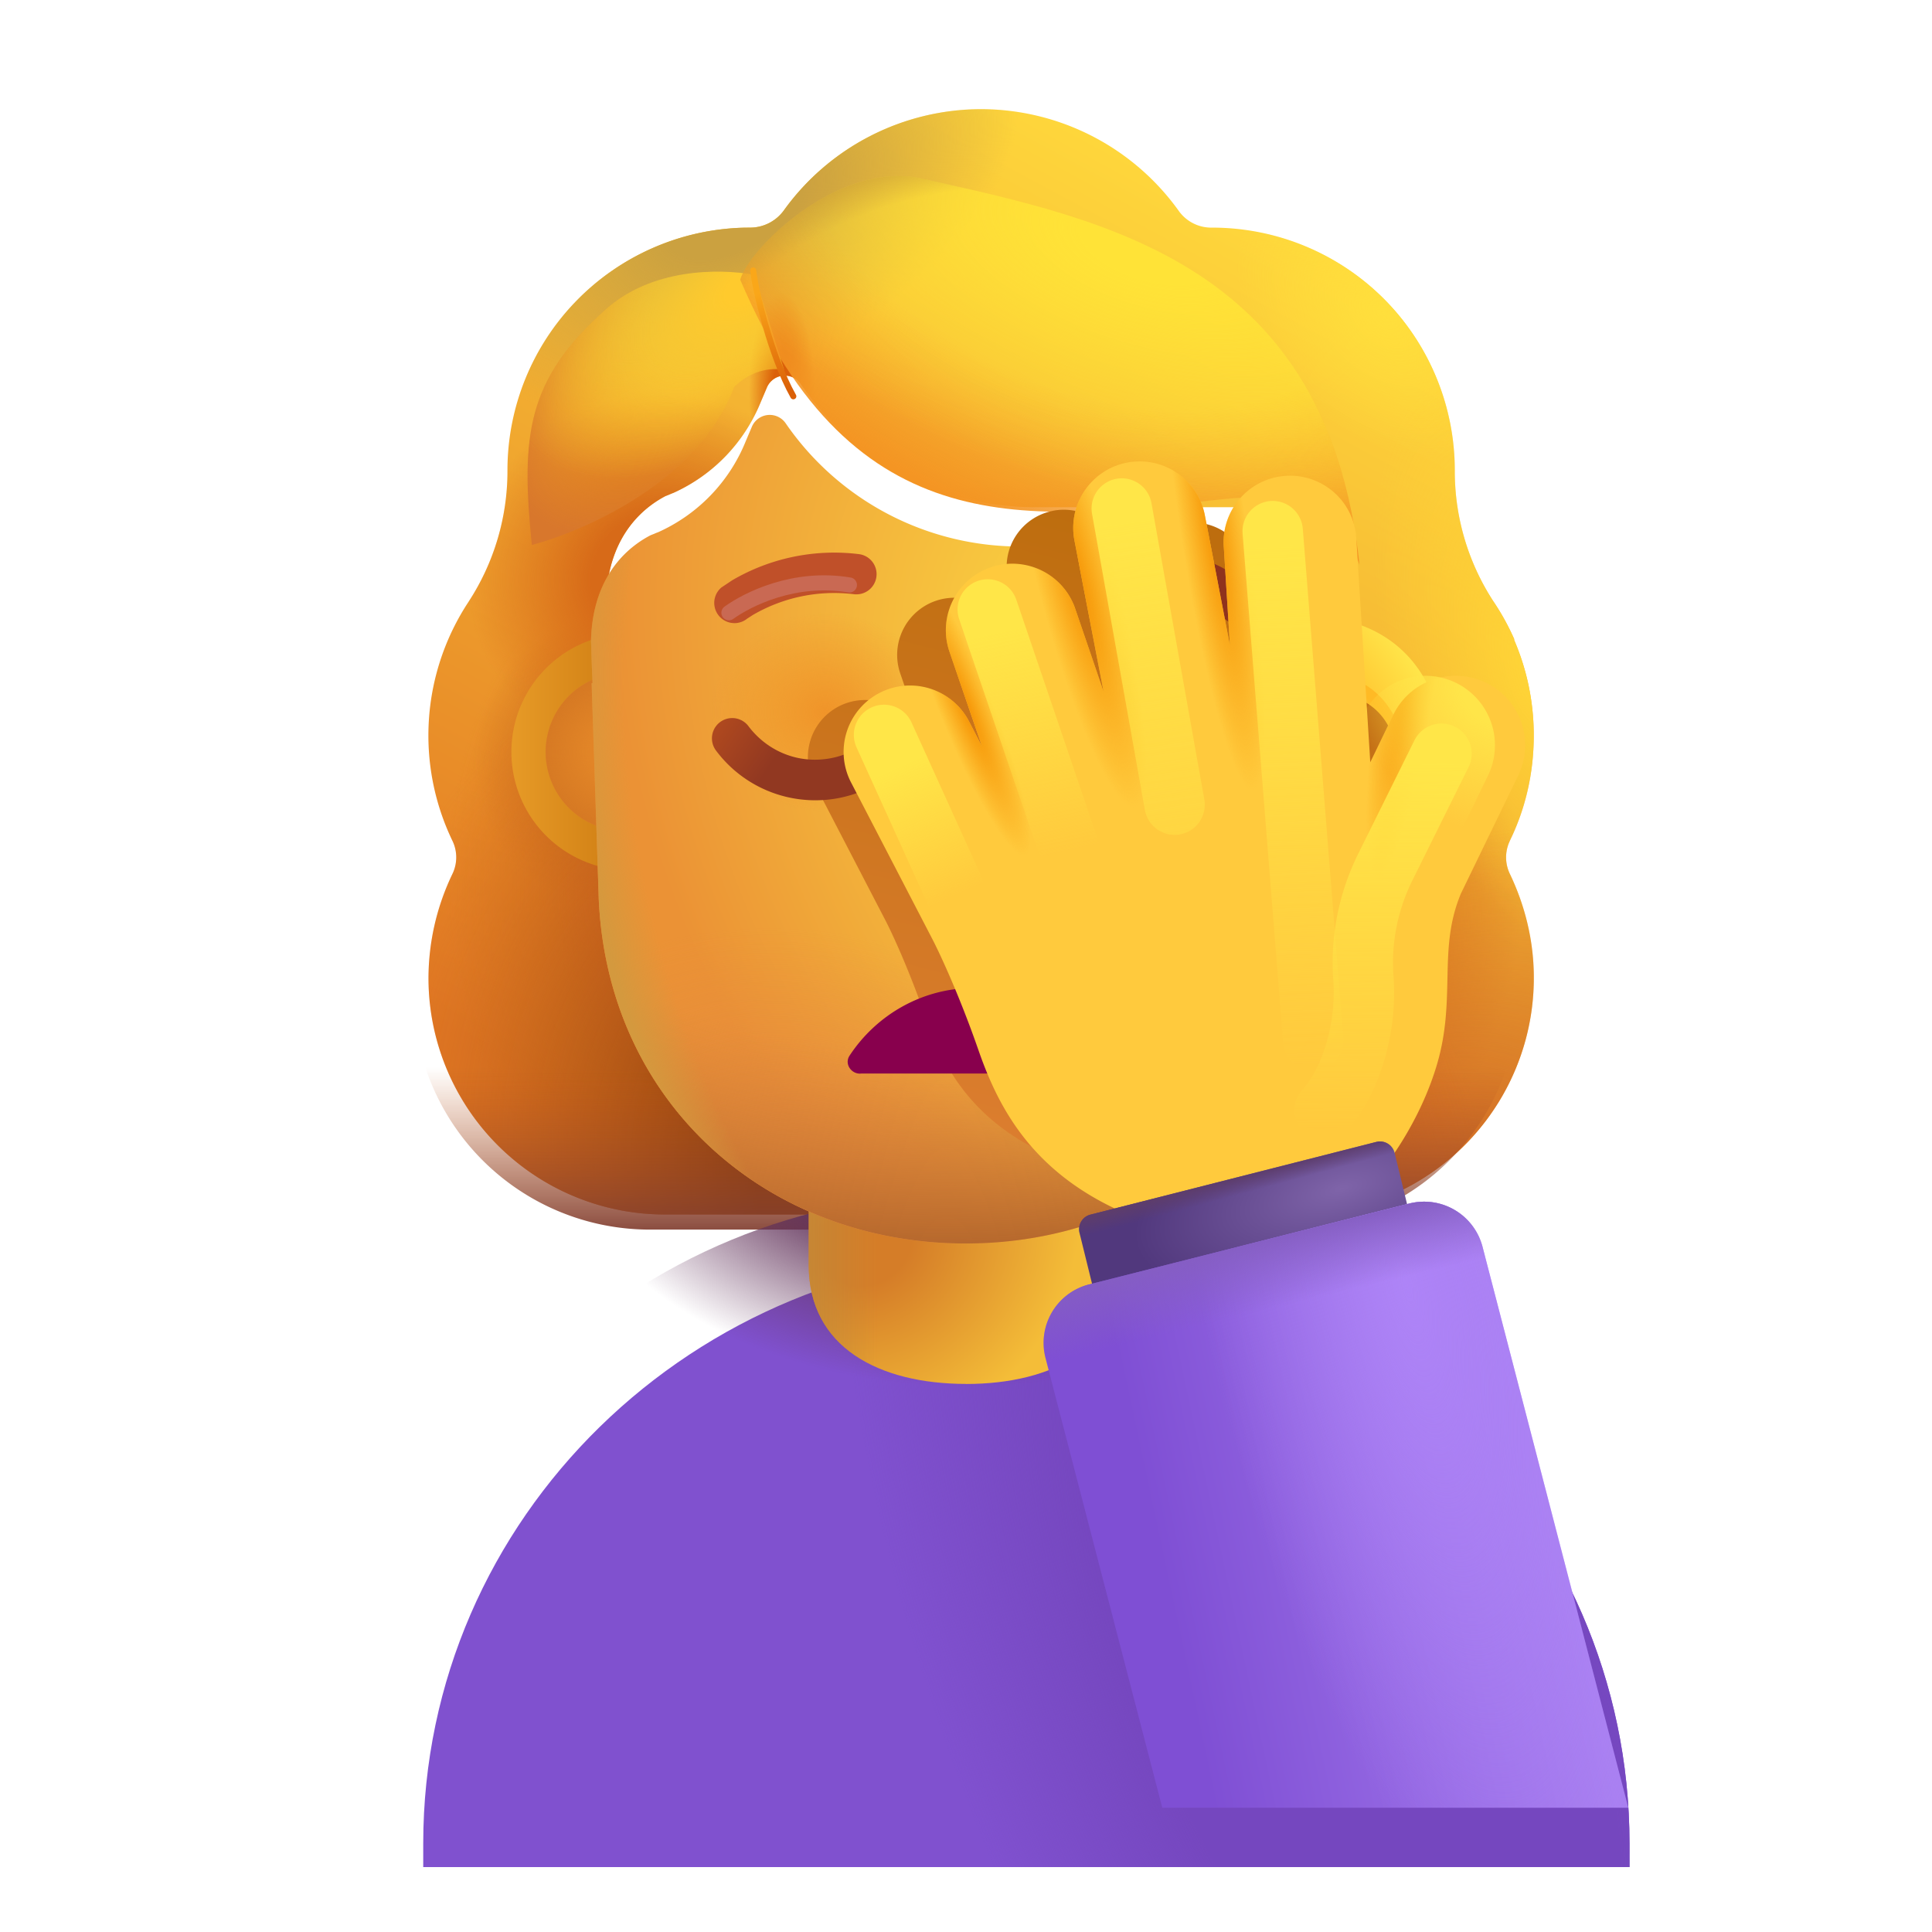 <svg xmlns="http://www.w3.org/2000/svg" fill="none" viewBox="0 0 32 32"><g fill-rule="evenodd" clip-rule="evenodd" filter="url(#svg-70b46e36-beb1-4133-9be2-06369e600784-a)"><path fill="url(#svg-225bc194-a7de-4283-b120-7655000cb06d-b)" d="M24.759 14.173c.259-.53.395-1.123.395-1.74 0-.57-.118-1.104-.328-1.591h.007a4 4 0 0 0-.343-.625l-.003-.004a3.95 3.95 0 0 1-.641-2.16v-.011a4.02 4.02 0 0 0-4.022-4.022.66.66 0 0 1-.555-.284A4.03 4.03 0 0 0 16 2.058a4.03 4.03 0 0 0-3.268 1.678.69.69 0 0 1-.555.284l-.104.001a4.02 4.02 0 0 0-3.918 4.02v.013a3.95 3.95 0 0 1-.642 2.159l-.002.004a4.02 4.02 0 0 0-.269 3.956.63.63 0 0 1 0 .555 4 4 0 0 0-.395 1.715 3.917 3.917 0 0 0 3.923 3.923h10.462a3.917 3.917 0 0 0 3.923-3.923c0-.617-.148-1.197-.395-1.715a.63.63 0 0 1 0-.555M9.814 10.915h-.015l1.46 2.872c.151 3.416 1.484 0 4.74 0s4.677 3.802 4.828.386l1.384-3.898c-.065-1.517-1.165-1.624-1.384-1.624H16.9a4.71 4.71 0 0 1-3.887-2.04.321.321 0 0 0-.563.063l-.1.236a2.8 2.8 0 0 1-1.45 1.505q-.028.01-.062.025t-.063.025c-.287.15-.962.597-.987 1.754l.012.373z"/><path fill="url(#svg-3aa5ee53-031f-4498-a4b9-60021478c31c-c)" d="M24.759 14.173c.259-.53.395-1.123.395-1.74 0-.57-.118-1.104-.328-1.591h.007a4 4 0 0 0-.343-.625l-.003-.004a3.95 3.95 0 0 1-.641-2.16v-.011a4.02 4.02 0 0 0-4.022-4.022.66.66 0 0 1-.555-.284A4.03 4.03 0 0 0 16 2.058a4.03 4.03 0 0 0-3.268 1.678.69.69 0 0 1-.555.284l-.104.001a4.02 4.02 0 0 0-3.918 4.02v.013a3.95 3.95 0 0 1-.642 2.159l-.002.004a4.02 4.02 0 0 0-.269 3.956.63.63 0 0 1 0 .555 4 4 0 0 0-.395 1.715 3.917 3.917 0 0 0 3.923 3.923h10.462a3.917 3.917 0 0 0 3.923-3.923c0-.617-.148-1.197-.395-1.715a.63.63 0 0 1 0-.555M9.814 10.915h-.015l1.46 2.872c.151 3.416 1.484 0 4.74 0s4.677 3.802 4.828.386l1.384-3.898c-.065-1.517-1.165-1.624-1.384-1.624H16.9a4.71 4.71 0 0 1-3.887-2.04.321.321 0 0 0-.563.063l-.1.236a2.8 2.8 0 0 1-1.45 1.505q-.028.01-.062.025t-.063.025c-.287.15-.962.597-.987 1.754l.012.373z"/><path fill="url(#svg-6269c8de-924b-48b1-8723-0619bb77c210-d)" d="M24.759 14.173c.259-.53.395-1.123.395-1.74 0-.57-.118-1.104-.328-1.591h.007a4 4 0 0 0-.343-.625l-.003-.004a3.95 3.95 0 0 1-.641-2.16v-.011a4.02 4.02 0 0 0-4.022-4.022.66.66 0 0 1-.555-.284A4.03 4.03 0 0 0 16 2.058a4.03 4.03 0 0 0-3.268 1.678.69.69 0 0 1-.555.284l-.104.001a4.02 4.02 0 0 0-3.918 4.02v.013a3.95 3.95 0 0 1-.642 2.159l-.002.004a4.02 4.02 0 0 0-.269 3.956.63.63 0 0 1 0 .555 4 4 0 0 0-.395 1.715 3.917 3.917 0 0 0 3.923 3.923h10.462a3.917 3.917 0 0 0 3.923-3.923c0-.617-.148-1.197-.395-1.715a.63.63 0 0 1 0-.555M9.814 10.915h-.015l1.46 2.872c.151 3.416 1.484 0 4.74 0s4.677 3.802 4.828.386l1.384-3.898c-.065-1.517-1.165-1.624-1.384-1.624H16.9a4.71 4.71 0 0 1-3.887-2.04.321.321 0 0 0-.563.063l-.1.236a2.8 2.8 0 0 1-1.45 1.505q-.028.01-.062.025t-.063.025c-.287.15-.962.597-.987 1.754l.012.373z"/><path fill="url(#svg-5776a386-68b9-4d83-b2f7-f07a0596483a-e)" d="M24.759 14.173c.259-.53.395-1.123.395-1.74 0-.57-.118-1.104-.328-1.591h.007a4 4 0 0 0-.343-.625l-.003-.004a3.95 3.95 0 0 1-.641-2.16v-.011a4.02 4.02 0 0 0-4.022-4.022.66.66 0 0 1-.555-.284A4.03 4.03 0 0 0 16 2.058a4.03 4.03 0 0 0-3.268 1.678.69.69 0 0 1-.555.284l-.104.001a4.02 4.02 0 0 0-3.918 4.02v.013a3.95 3.95 0 0 1-.642 2.159l-.002.004a4.02 4.02 0 0 0-.269 3.956.63.63 0 0 1 0 .555 4 4 0 0 0-.395 1.715 3.917 3.917 0 0 0 3.923 3.923h10.462a3.917 3.917 0 0 0 3.923-3.923c0-.617-.148-1.197-.395-1.715a.63.63 0 0 1 0-.555M9.814 10.915h-.015l1.46 2.872c.151 3.416 1.484 0 4.74 0s4.677 3.802 4.828.386l1.384-3.898c-.065-1.517-1.165-1.624-1.384-1.624H16.9a4.71 4.71 0 0 1-3.887-2.04.321.321 0 0 0-.563.063l-.1.236a2.8 2.8 0 0 1-1.45 1.505q-.028.01-.062.025t-.063.025c-.287.15-.962.597-.987 1.754l.012.373z"/><path fill="url(#svg-dbeed8ae-5d9b-465e-94c9-7c6170bc12ec-f)" d="M24.759 14.173c.259-.53.395-1.123.395-1.74 0-.57-.118-1.104-.328-1.591h.007a4 4 0 0 0-.343-.625l-.003-.004a3.95 3.95 0 0 1-.641-2.16v-.011a4.02 4.02 0 0 0-4.022-4.022.66.66 0 0 1-.555-.284A4.03 4.03 0 0 0 16 2.058a4.03 4.03 0 0 0-3.268 1.678.69.69 0 0 1-.555.284l-.104.001a4.02 4.02 0 0 0-3.918 4.02v.013a3.95 3.95 0 0 1-.642 2.159l-.002.004a4.02 4.02 0 0 0-.269 3.956.63.63 0 0 1 0 .555 4 4 0 0 0-.395 1.715 3.917 3.917 0 0 0 3.923 3.923h10.462a3.917 3.917 0 0 0 3.923-3.923c0-.617-.148-1.197-.395-1.715a.63.63 0 0 1 0-.555M9.814 10.915h-.015l1.46 2.872c.151 3.416 1.484 0 4.74 0s4.677 3.802 4.828.386l1.384-3.898c-.065-1.517-1.165-1.624-1.384-1.624H16.9a4.71 4.71 0 0 1-3.887-2.04.321.321 0 0 0-.563.063l-.1.236a2.8 2.8 0 0 1-1.45 1.505q-.028.01-.062.025t-.063.025c-.287.15-.962.597-.987 1.754l.012.373z"/><path fill="url(#svg-ab110215-7626-4479-ab85-eec9037fa103-g)" d="M24.759 14.173c.259-.53.395-1.123.395-1.74 0-.57-.118-1.104-.328-1.591h.007a4 4 0 0 0-.343-.625l-.003-.004a3.95 3.95 0 0 1-.641-2.16v-.011a4.02 4.02 0 0 0-4.022-4.022.66.66 0 0 1-.555-.284A4.03 4.03 0 0 0 16 2.058a4.03 4.03 0 0 0-3.268 1.678.69.69 0 0 1-.555.284l-.104.001a4.02 4.02 0 0 0-3.918 4.02v.013a3.95 3.95 0 0 1-.642 2.159l-.002.004a4.02 4.02 0 0 0-.269 3.956.63.63 0 0 1 0 .555 4 4 0 0 0-.395 1.715 3.917 3.917 0 0 0 3.923 3.923h10.462a3.917 3.917 0 0 0 3.923-3.923c0-.617-.148-1.197-.395-1.715a.63.63 0 0 1 0-.555M9.814 10.915h-.015l1.46 2.872c.151 3.416 1.484 0 4.74 0s4.677 3.802 4.828.386l1.384-3.898c-.065-1.517-1.165-1.624-1.384-1.624H16.9a4.71 4.71 0 0 1-3.887-2.04.321.321 0 0 0-.563.063l-.1.236a2.8 2.8 0 0 1-1.45 1.505q-.028.01-.062.025t-.063.025c-.287.15-.962.597-.987 1.754l.012.373z"/><path fill="url(#svg-25e85f9d-9ba4-4830-aa80-17b32e9f2ced-h)" d="M24.759 14.173c.259-.53.395-1.123.395-1.74 0-.57-.118-1.104-.328-1.591h.007a4 4 0 0 0-.343-.625l-.003-.004a3.95 3.95 0 0 1-.641-2.16v-.011a4.02 4.02 0 0 0-4.022-4.022.66.66 0 0 1-.555-.284A4.03 4.03 0 0 0 16 2.058a4.03 4.03 0 0 0-3.268 1.678.69.69 0 0 1-.555.284l-.104.001a4.02 4.02 0 0 0-3.918 4.02v.013a3.95 3.95 0 0 1-.642 2.159l-.002.004a4.02 4.02 0 0 0-.269 3.956.63.63 0 0 1 0 .555 4 4 0 0 0-.395 1.715 3.917 3.917 0 0 0 3.923 3.923h10.462a3.917 3.917 0 0 0 3.923-3.923c0-.617-.148-1.197-.395-1.715a.63.63 0 0 1 0-.555M9.814 10.915h-.015l1.46 2.872c.151 3.416 1.484 0 4.74 0s4.677 3.802 4.828.386l1.384-3.898c-.065-1.517-1.165-1.624-1.384-1.624H16.9a4.71 4.71 0 0 1-3.887-2.04.321.321 0 0 0-.563.063l-.1.236a2.8 2.8 0 0 1-1.45 1.505q-.028.01-.062.025t-.063.025c-.287.15-.962.597-.987 1.754l.012.373z"/><path fill="url(#svg-4c01d9a7-a3a0-444c-8ffd-a2369cc9c7e8-i)" d="M24.759 14.173c.259-.53.395-1.123.395-1.74 0-.57-.118-1.104-.328-1.591h.007a4 4 0 0 0-.343-.625l-.003-.004a3.95 3.95 0 0 1-.641-2.16v-.011a4.02 4.02 0 0 0-4.022-4.022.66.66 0 0 1-.555-.284A4.03 4.03 0 0 0 16 2.058a4.03 4.03 0 0 0-3.268 1.678.69.69 0 0 1-.555.284l-.104.001a4.02 4.02 0 0 0-3.918 4.02v.013a3.95 3.95 0 0 1-.642 2.159l-.002.004a4.02 4.02 0 0 0-.269 3.956.63.63 0 0 1 0 .555 4 4 0 0 0-.395 1.715 3.917 3.917 0 0 0 3.923 3.923h10.462a3.917 3.917 0 0 0 3.923-3.923c0-.617-.148-1.197-.395-1.715a.63.63 0 0 1 0-.555M9.814 10.915h-.015l1.46 2.872c.151 3.416 1.484 0 4.74 0s4.677 3.802 4.828.386l1.384-3.898c-.065-1.517-1.165-1.624-1.384-1.624H16.9a4.71 4.71 0 0 1-3.887-2.04.321.321 0 0 0-.563.063l-.1.236a2.8 2.8 0 0 1-1.45 1.505q-.028.01-.062.025t-.063.025c-.287.15-.962.597-.987 1.754l.012.373z"/><path fill="url(#svg-d1b5d81e-d0d6-4325-af9a-a91a6ae9d9bb-j)" d="M24.759 14.173c.259-.53.395-1.123.395-1.74 0-.57-.118-1.104-.328-1.591h.007a4 4 0 0 0-.343-.625l-.003-.004a3.95 3.95 0 0 1-.641-2.16v-.011a4.02 4.02 0 0 0-4.022-4.022.66.66 0 0 1-.555-.284A4.03 4.03 0 0 0 16 2.058a4.03 4.03 0 0 0-3.268 1.678.69.69 0 0 1-.555.284l-.104.001a4.02 4.02 0 0 0-3.918 4.02v.013a3.95 3.95 0 0 1-.642 2.159l-.002.004a4.02 4.02 0 0 0-.269 3.956.63.63 0 0 1 0 .555 4 4 0 0 0-.395 1.715 3.917 3.917 0 0 0 3.923 3.923h10.462a3.917 3.917 0 0 0 3.923-3.923c0-.617-.148-1.197-.395-1.715a.63.63 0 0 1 0-.555M9.814 10.915h-.015l1.46 2.872c.151 3.416 1.484 0 4.74 0s4.677 3.802 4.828.386l1.384-3.898c-.065-1.517-1.165-1.624-1.384-1.624H16.9a4.71 4.71 0 0 1-3.887-2.04.321.321 0 0 0-.563.063l-.1.236a2.8 2.8 0 0 1-1.45 1.505q-.028.01-.062.025t-.063.025c-.287.15-.962.597-.987 1.754l.012.373z"/><path fill="url(#svg-37d23bd6-adba-4392-8cf7-1a318618857c-k)" d="M24.759 14.173c.259-.53.395-1.123.395-1.74 0-.57-.118-1.104-.328-1.591h.007a4 4 0 0 0-.343-.625l-.003-.004a3.95 3.95 0 0 1-.641-2.16v-.011a4.02 4.02 0 0 0-4.022-4.022.66.66 0 0 1-.555-.284A4.03 4.03 0 0 0 16 2.058a4.03 4.03 0 0 0-3.268 1.678.69.69 0 0 1-.555.284l-.104.001a4.02 4.02 0 0 0-3.918 4.02v.013a3.95 3.95 0 0 1-.642 2.159l-.002.004a4.02 4.02 0 0 0-.269 3.956.63.63 0 0 1 0 .555 4 4 0 0 0-.395 1.715 3.917 3.917 0 0 0 3.923 3.923h10.462a3.917 3.917 0 0 0 3.923-3.923c0-.617-.148-1.197-.395-1.715a.63.63 0 0 1 0-.555M9.814 10.915h-.015l1.46 2.872c.151 3.416 1.484 0 4.74 0s4.677 3.802 4.828.386l1.384-3.898c-.065-1.517-1.165-1.624-1.384-1.624H16.9a4.71 4.71 0 0 1-3.887-2.04.321.321 0 0 0-.563.063l-.1.236a2.8 2.8 0 0 1-1.45 1.505q-.028.01-.062.025t-.063.025c-.287.15-.962.597-.987 1.754l.012.373z"/><path fill="url(#svg-efc84526-3f46-44ff-a521-8767a1e3f596-l)" d="M24.759 14.173c.259-.53.395-1.123.395-1.74 0-.57-.118-1.104-.328-1.591h.007a4 4 0 0 0-.343-.625l-.003-.004a3.95 3.95 0 0 1-.641-2.16v-.011a4.02 4.02 0 0 0-4.022-4.022.66.66 0 0 1-.555-.284A4.03 4.03 0 0 0 16 2.058a4.03 4.03 0 0 0-3.268 1.678.69.69 0 0 1-.555.284l-.104.001a4.02 4.02 0 0 0-3.918 4.02v.013a3.95 3.95 0 0 1-.642 2.159l-.002.004a4.02 4.02 0 0 0-.269 3.956.63.63 0 0 1 0 .555 4 4 0 0 0-.395 1.715 3.917 3.917 0 0 0 3.923 3.923h10.462a3.917 3.917 0 0 0 3.923-3.923c0-.617-.148-1.197-.395-1.715a.63.63 0 0 1 0-.555M9.814 10.915h-.015l1.46 2.872c.151 3.416 1.484 0 4.74 0s4.677 3.802 4.828.386l1.384-3.898c-.065-1.517-1.165-1.624-1.384-1.624H16.9a4.71 4.71 0 0 1-3.887-2.04.321.321 0 0 0-.563.063l-.1.236a2.8 2.8 0 0 1-1.45 1.505q-.028.01-.062.025t-.063.025c-.287.15-.962.597-.987 1.754l.012.373z"/><path fill="url(#svg-7f07ab52-fd9e-417f-8957-ffe813a03528-m)" d="M24.759 14.173c.259-.53.395-1.123.395-1.74 0-.57-.118-1.104-.328-1.591h.007a4 4 0 0 0-.343-.625l-.003-.004a3.95 3.95 0 0 1-.641-2.16v-.011a4.02 4.02 0 0 0-4.022-4.022.66.66 0 0 1-.555-.284A4.03 4.03 0 0 0 16 2.058a4.03 4.03 0 0 0-3.268 1.678.69.69 0 0 1-.555.284l-.104.001a4.02 4.02 0 0 0-3.918 4.02v.013a3.95 3.95 0 0 1-.642 2.159l-.002.004a4.02 4.02 0 0 0-.269 3.956.63.63 0 0 1 0 .555 4 4 0 0 0-.395 1.715 3.917 3.917 0 0 0 3.923 3.923h10.462a3.917 3.917 0 0 0 3.923-3.923c0-.617-.148-1.197-.395-1.715a.63.63 0 0 1 0-.555M9.814 10.915h-.015l1.46 2.872c.151 3.416 1.484 0 4.74 0s4.677 3.802 4.828.386l1.384-3.898c-.065-1.517-1.165-1.624-1.384-1.624H16.9a4.71 4.71 0 0 1-3.887-2.04.321.321 0 0 0-.563.063l-.1.236a2.8 2.8 0 0 1-1.45 1.505q-.028.01-.062.025t-.063.025c-.287.15-.962.597-.987 1.754l.012.373z"/></g><path fill="url(#svg-3492958d-9810-4714-9a4b-68b5fd9ecb95-n)" fill-rule="evenodd" d="M24.759 14.173c.259-.53.395-1.123.395-1.74 0-.57-.118-1.104-.328-1.591h.007a4 4 0 0 0-.343-.625l-.003-.004a3.95 3.95 0 0 1-.641-2.16v-.011a4.02 4.02 0 0 0-4.022-4.022.66.66 0 0 1-.555-.284A4.03 4.03 0 0 0 16 2.058a4.03 4.03 0 0 0-3.268 1.678.69.69 0 0 1-.555.284l-.104.001a4.02 4.02 0 0 0-3.918 4.02v.013a3.95 3.95 0 0 1-.642 2.159l-.002.004a4.02 4.02 0 0 0-.269 3.956.63.63 0 0 1 0 .555 4 4 0 0 0-.395 1.715 3.917 3.917 0 0 0 3.923 3.923h10.462a3.917 3.917 0 0 0 3.923-3.923c0-.617-.148-1.197-.395-1.715a.63.63 0 0 1 0-.555M9.814 10.915h-.015l1.46 2.872c.151 3.416 1.484 0 4.74 0s4.677 3.802 4.828.386l1.384-3.898c-.065-1.517-1.165-1.624-1.384-1.624H16.9a4.71 4.71 0 0 1-3.887-2.04.321.321 0 0 0-.563.063l-.1.236a2.8 2.8 0 0 1-1.45 1.505q-.028.01-.062.025t-.063.025c-.287.15-.962.597-.987 1.754l.012.373z" clip-rule="evenodd"/><g filter="url(#svg-7ab1e2e9-65fb-4147-9a03-0b48b158f1a9-o)"><path fill="#8051CF" d="M25.99 29.925v-.39c0-5.39-4.47-9.77-9.99-9.77-5.52.01-9.99 4.38-9.99 9.77v.39z"/><path fill="url(#svg-21f64c1e-d736-44e6-8b5b-eebfe2ace8c8-p)" d="M25.99 29.925v-.39c0-5.39-4.47-9.77-9.99-9.77-5.52.01-9.99 4.38-9.99 9.77v.39z"/></g><path fill="url(#svg-b28b2351-b3aa-4f91-b996-96049339ead6-q)" d="M25.99 29.925v-.39c0-5.39-4.47-9.77-9.99-9.77-5.52.01-9.99 4.38-9.99 9.77v.39z"/><path fill="url(#svg-01e00b70-08c6-43a3-ad0e-6e1f97f9bb28-r)" d="M16 22.922c-1.438 0-2.605-.605-2.605-1.969V17.58c0-1.365 1.167-2.471 2.605-2.471s2.605 1.106 2.605 2.47v3.375c0 1.364-1.167 1.969-2.605 1.969"/><path fill="url(#svg-cf2d79cb-5d99-465e-99d4-8b63c9e01f94-s)" d="M16 22.922c-1.438 0-2.605-.605-2.605-1.969V17.58c0-1.365 1.167-2.471 2.605-2.471s2.605 1.106 2.605 2.47v3.375c0 1.364-1.167 1.969-2.605 1.969"/><g filter="url(#svg-f84c93ac-75b8-4d50-86ad-c33d5079c5b4-t)"><path fill="url(#svg-6783b928-2401-4a9f-9b9d-8514f06cad10-u)" d="M10.288 14.416a1.962 1.962 0 1 0 0-3.923 1.962 1.962 0 0 0 0 3.923"/></g><g filter="url(#svg-f0d68c3e-240e-40ab-a2f9-5bace1e69d28-v)"><path fill="url(#svg-d8584dc4-6b63-46da-b5b4-764566790097-w)" d="M21.885 14.416a1.961 1.961 0 1 0 0-3.923 1.961 1.961 0 0 0 0 3.923"/></g><g filter="url(#svg-47b47615-0dc3-4086-87ec-edd691d9f3be-x)"><path fill="#FFCA38" d="M21.885 13.764a1.31 1.31 0 1 0 0-2.619 1.31 1.31 0 0 0 0 2.619"/><path fill="url(#svg-42afd9b9-8bc2-460c-9deb-ce3ab1be65d2-y)" d="M21.885 13.764a1.31 1.31 0 1 0 0-2.619 1.31 1.31 0 0 0 0 2.619"/></g><g filter="url(#svg-3c09ec41-a843-4f90-98b0-9616bf11d06c-z)"><path fill="#E28527" d="M10.312 13.764a1.31 1.31 0 1 0 0-2.619 1.31 1.31 0 0 0 0 2.619"/><path fill="url(#svg-8b45b658-5d59-44a7-9c47-40a15c5d7e05-A)" d="M10.312 13.764a1.31 1.31 0 1 0 0-2.619 1.31 1.31 0 0 0 0 2.619"/></g><g filter="url(#svg-df825401-8f6c-4444-b47b-c593d2fa29d6-B)"><path fill="url(#svg-c98986fe-91fa-4c19-b2c3-b0be55ea564d-C)" d="M9.799 10.915h.015l-.013-.323-.012-.373c.025-1.157.7-1.605.987-1.754l.063-.025q.033-.015.062-.025a2.8 2.8 0 0 0 1.45-1.505l.1-.236a.321.321 0 0 1 .563-.062 4.71 4.71 0 0 0 3.887 2.04h3.926c.22 0 1.319.106 1.384 1.624l-.144 4.21c-.15 3.415-2.819 5.71-6.075 5.71s-5.924-2.295-6.075-5.71z"/><path fill="url(#svg-a1dd5bc4-b2f8-4915-bc3b-55dcaa806458-D)" d="M9.799 10.915h.015l-.013-.323-.012-.373c.025-1.157.7-1.605.987-1.754l.063-.025q.033-.015.062-.025a2.8 2.8 0 0 0 1.45-1.505l.1-.236a.321.321 0 0 1 .563-.062 4.71 4.71 0 0 0 3.887 2.04h3.926c.22 0 1.319.106 1.384 1.624l-.144 4.21c-.15 3.415-2.819 5.71-6.075 5.71s-5.924-2.295-6.075-5.71z"/><path fill="url(#svg-7fc2fc2e-0171-488d-bdb9-1bdeec53f48e-E)" d="M9.799 10.915h.015l-.013-.323-.012-.373c.025-1.157.7-1.605.987-1.754l.063-.025q.033-.015.062-.025a2.8 2.8 0 0 0 1.45-1.505l.1-.236a.321.321 0 0 1 .563-.062 4.71 4.71 0 0 0 3.887 2.04h3.926c.22 0 1.319.106 1.384 1.624l-.144 4.21c-.15 3.415-2.819 5.71-6.075 5.71s-5.924-2.295-6.075-5.71z"/><path fill="url(#svg-d03344fd-6454-403b-825a-d881c878ca24-F)" d="M9.799 10.915h.015l-.013-.323-.012-.373c.025-1.157.7-1.605.987-1.754l.063-.025q.033-.015.062-.025a2.8 2.8 0 0 0 1.45-1.505l.1-.236a.321.321 0 0 1 .563-.062 4.71 4.71 0 0 0 3.887 2.04h3.926c.22 0 1.319.106 1.384 1.624l-.144 4.21c-.15 3.415-2.819 5.71-6.075 5.71s-5.924-2.295-6.075-5.71z"/><path fill="url(#svg-85dd1997-cb7e-4c17-9563-173741be433e-G)" d="M9.799 10.915h.015l-.013-.323-.012-.373c.025-1.157.7-1.605.987-1.754l.063-.025q.033-.015.062-.025a2.8 2.8 0 0 0 1.45-1.505l.1-.236a.321.321 0 0 1 .563-.062 4.71 4.71 0 0 0 3.887 2.04h3.926c.22 0 1.319.106 1.384 1.624l-.144 4.21c-.15 3.415-2.819 5.71-6.075 5.71s-5.924-2.295-6.075-5.71z"/><path fill="url(#svg-3ec160d6-9e0d-4ca4-be05-b071e93f351d-H)" d="M9.799 10.915h.015l-.013-.323-.012-.373c.025-1.157.7-1.605.987-1.754l.063-.025q.033-.015.062-.025a2.8 2.8 0 0 0 1.45-1.505l.1-.236a.321.321 0 0 1 .563-.062 4.71 4.71 0 0 0 3.887 2.04h3.926c.22 0 1.319.106 1.384 1.624l-.144 4.21c-.15 3.415-2.819 5.71-6.075 5.71s-5.924-2.295-6.075-5.71z"/><path fill="url(#svg-8b4ea87d-f639-4946-badb-d5766543e525-I)" d="M9.799 10.915h.015l-.013-.323-.012-.373c.025-1.157.7-1.605.987-1.754l.063-.025q.033-.015.062-.025a2.8 2.8 0 0 0 1.45-1.505l.1-.236a.321.321 0 0 1 .563-.062 4.71 4.71 0 0 0 3.887 2.04h3.926c.22 0 1.319.106 1.384 1.624l-.144 4.21c-.15 3.415-2.819 5.71-6.075 5.71s-5.924-2.295-6.075-5.71z"/></g><path fill="url(#svg-d5555097-555a-462f-b9ee-aec297661ebb-J)" d="M9.799 10.915h.015l-.013-.323-.012-.373c.025-1.157.7-1.605.987-1.754l.063-.025q.033-.015.062-.025a2.8 2.8 0 0 0 1.45-1.505l.1-.236a.321.321 0 0 1 .563-.062 4.71 4.71 0 0 0 3.887 2.04h3.926c.22 0 1.319.106 1.384 1.624l-.144 4.21c-.15 3.415-2.819 5.71-6.075 5.71s-5.924-2.295-6.075-5.71z"/><g filter="url(#svg-23d54e53-5560-4566-bd7a-d5e0887aad20-K)"><path fill="url(#svg-451a4bef-6c57-4cb7-9647-4cc9bb7f5ab0-L)" d="M10.034 5.123c.757-.674 1.85-.68 2.462-.572l.49 1.573c-.313-.047-.592.062-.827.287-.556 1.536-2.465 2.383-3.35 2.615-.185-1.819-.083-2.738 1.225-3.903"/><path fill="url(#svg-6082dacc-0278-4096-bca6-8c298a092b25-M)" d="M10.034 5.123c.757-.674 1.85-.68 2.462-.572l.49 1.573c-.313-.047-.592.062-.827.287-.556 1.536-2.465 2.383-3.35 2.615-.185-1.819-.083-2.738 1.225-3.903"/></g><g filter="url(#svg-94727fd9-d233-46be-bc9a-236339cb79b3-N)"><path fill="url(#svg-447f1c40-7ef2-4546-b7ee-1e5b0a80f316-O)" d="M15.265 2.957c-1.381-.304-2.861 1.165-3.004 1.676 1.88 4.413 4.766 3.993 7.969 3.637 1.916-.213 2.124.66 2.288 1.083-.531-4.945-4.107-5.7-7.254-6.396"/><path fill="url(#svg-0d660946-73d0-4fcc-b06a-a8c72b8d21ce-P)" d="M15.265 2.957c-1.381-.304-2.861 1.165-3.004 1.676 1.88 4.413 4.766 3.993 7.969 3.637 1.916-.213 2.124.66 2.288 1.083-.531-4.945-4.107-5.7-7.254-6.396"/><path fill="url(#svg-ab9366b8-ea96-4949-8e15-d49f27c43b38-Q)" d="M15.265 2.957c-1.381-.304-2.861 1.165-3.004 1.676 1.88 4.413 4.766 3.993 7.969 3.637 1.916-.213 2.124.66 2.288 1.083-.531-4.945-4.107-5.7-7.254-6.396"/></g><g filter="url(#svg-9ebc0788-5199-40aa-ac0d-075bd4ad6d13-R)"><path stroke="url(#svg-0e22ccd9-37a4-4c8c-9155-c0cc7edaa2a6-S)" stroke-linecap="round" stroke-width=".1" d="M12.476 4.48c.028.296.286 1.41.664 2.084"/></g><path fill="url(#svg-ad5431da-e35e-4589-afff-38c07b6de6fd-T)" d="M21.596 14.236a2 2 0 0 0 1.09-.372v1.123a2.62 2.62 0 0 1-1.616 2.435q.309-.658.417-1.424z"/><path fill="url(#svg-3da0cf84-a7a1-46b9-8bcf-819888a252a0-U)" d="M21.596 14.236a2 2 0 0 0 1.09-.372v1.123a2.62 2.62 0 0 1-1.616 2.435q.309-.658.417-1.424z"/><g filter="url(#svg-36aeaca3-24bb-4e72-b713-5c5438ad6da7-V)"><path fill="url(#svg-18a41894-9f2a-4b4f-8297-57483fc257e3-W)" d="M17.44 8.46a.946.946 0 0 1 1.108.75l.356 1.85-.086-1.383a.946.946 0 1 1 1.888-.118l.197 3.17.327-.674a.989.989 0 1 1 1.78.863l-.817 1.683c-.174.42-.182.808-.19 1.218-.009.374-.017.768-.152 1.222-.236.795-.707 1.433-.913 1.652l-2.634.753c-2.028-.497-2.646-1.653-2.982-2.62-.269-.774-.551-1.38-.658-1.585l-1.162-2.238a.946.946 0 1 1 1.678-.872l.194.372-.463-1.349a.946.946 0 0 1 1.79-.614l.404 1.18-.415-2.152a.946.946 0 0 1 .75-1.107"/></g><g filter="url(#svg-bcda7793-b82b-45a2-95ad-b006fdfab449-X)"><path fill="#8F321D" d="M20.643 9.96c-.211-.183-.457-.378-.829-.496-.367-.115-.826-.146-1.462-.068a.334.334 0 1 0 .081.664c.58-.071.936-.035 1.18.042.24.076.401.198.591.363a.334.334 0 1 0 .44-.504"/></g><g filter="url(#svg-5f6df893-dc40-4bb7-8843-6dcf047d264a-Y)"><path fill="#C05029" d="M12.028 9.811a3.345 3.345 0 0 1 2.097-.433.334.334 0 1 1-.081.664 2.68 2.68 0 0 0-1.673.343l-.09.058-.02.014-.003.003a.335.335 0 0 1-.41-.529z"/></g><g filter="url(#svg-f8247cd8-6b35-4202-ab8d-08ea97a95940-Z)"><path stroke="#C96953" stroke-linecap="round" stroke-width=".25" d="M12.073 10.149c.31-.223 1.083-.614 1.996-.46"/></g><g filter="url(#svg-4a5cb043-e98d-4ee4-af33-d539d7e8781a-aa)"><path fill="url(#svg-3360e168-bc88-47cc-9935-0f71acfe55b1-ab)" fill-rule="evenodd" d="M15.065 12.158c.15.109.184.32.074.47a2.02 2.02 0 0 1-1.641.827 2.05 2.05 0 0 1-1.639-.824.336.336 0 0 1 .538-.403c.256.34.656.555 1.1.555.457 0 .855-.215 1.099-.551.109-.15.32-.183.47-.074" clip-rule="evenodd"/></g><path fill="#88004D" d="M18.191 17.484a2.47 2.47 0 0 0-2.06-1.12c-.861 0-1.618.45-2.059 1.12-.095.144.039.316.192.297h3.726c.164 0 .297-.144.201-.297"/><g filter="url(#svg-deb6e8ca-6f98-48d4-bda9-68ad0dd401b1-ac)"><path fill="#FFCA3D" d="M18.168 7.662a1.1 1.1 0 0 1 1.288.872l.415 2.15-.1-1.608a1.1 1.1 0 1 1 2.195-.137l.23 3.687.38-.784a1.15 1.15 0 1 1 2.07 1.003l-.95 1.958c-.203.488-.212.94-.222 1.417-.01.435-.019.892-.176 1.42-.275.925-.823 1.667-1.062 1.922l-3.063.875c-2.36-.578-3.078-1.922-3.468-3.047-.313-.9-.641-1.604-.766-1.843l-1.351-2.603a1.1 1.1 0 0 1 1.952-1.014l.225.433-.539-1.569a1.1 1.1 0 0 1 2.082-.714l.47 1.373-.482-2.503a1.1 1.1 0 0 1 .872-1.288"/><path fill="url(#svg-5d707c72-3c7b-4536-ac3f-19501e29bdee-ad)" d="M18.168 7.662a1.1 1.1 0 0 1 1.288.872l.415 2.15-.1-1.608a1.1 1.1 0 1 1 2.195-.137l.23 3.687.38-.784a1.15 1.15 0 1 1 2.07 1.003l-.95 1.958c-.203.488-.212.94-.222 1.417-.01.435-.019.892-.176 1.42-.275.925-.823 1.667-1.062 1.922l-3.063.875c-2.36-.578-3.078-1.922-3.468-3.047-.313-.9-.641-1.604-.766-1.843l-1.351-2.603a1.1 1.1 0 0 1 1.952-1.014l.225.433-.539-1.569a1.1 1.1 0 0 1 2.082-.714l.47 1.373-.482-2.503a1.1 1.1 0 0 1 .872-1.288"/><path fill="url(#svg-1fec3640-f9a7-4e0e-aed6-6bc4c917a4e0-ae)" d="M18.168 7.662a1.1 1.1 0 0 1 1.288.872l.415 2.15-.1-1.608a1.1 1.1 0 1 1 2.195-.137l.23 3.687.38-.784a1.15 1.15 0 1 1 2.07 1.003l-.95 1.958c-.203.488-.212.94-.222 1.417-.01.435-.019.892-.176 1.42-.275.925-.823 1.667-1.062 1.922l-3.063.875c-2.36-.578-3.078-1.922-3.468-3.047-.313-.9-.641-1.604-.766-1.843l-1.351-2.603a1.1 1.1 0 0 1 1.952-1.014l.225.433-.539-1.569a1.1 1.1 0 0 1 2.082-.714l.47 1.373-.482-2.503a1.1 1.1 0 0 1 .872-1.288"/><path fill="url(#svg-518ce26f-e003-40ad-b023-356687af5a88-af)" d="M18.168 7.662a1.1 1.1 0 0 1 1.288.872l.415 2.15-.1-1.608a1.1 1.1 0 1 1 2.195-.137l.23 3.687.38-.784a1.15 1.15 0 1 1 2.07 1.003l-.95 1.958c-.203.488-.212.94-.222 1.417-.01.435-.019.892-.176 1.42-.275.925-.823 1.667-1.062 1.922l-3.063.875c-2.36-.578-3.078-1.922-3.468-3.047-.313-.9-.641-1.604-.766-1.843l-1.351-2.603a1.1 1.1 0 0 1 1.952-1.014l.225.433-.539-1.569a1.1 1.1 0 0 1 2.082-.714l.47 1.373-.482-2.503a1.1 1.1 0 0 1 .872-1.288"/><path fill="url(#svg-4102f694-3237-47eb-87bd-4ecbd4bd54b4-ag)" d="M18.168 7.662a1.1 1.1 0 0 1 1.288.872l.415 2.15-.1-1.608a1.1 1.1 0 1 1 2.195-.137l.23 3.687.38-.784a1.15 1.15 0 1 1 2.07 1.003l-.95 1.958c-.203.488-.212.94-.222 1.417-.01.435-.019.892-.176 1.42-.275.925-.823 1.667-1.062 1.922l-3.063.875c-2.36-.578-3.078-1.922-3.468-3.047-.313-.9-.641-1.604-.766-1.843l-1.351-2.603a1.1 1.1 0 0 1 1.952-1.014l.225.433-.539-1.569a1.1 1.1 0 0 1 2.082-.714l.47 1.373-.482-2.503a1.1 1.1 0 0 1 .872-1.288"/></g><path fill="url(#svg-4a29640b-0877-4b98-bf40-fd319c4e16e4-ah)" d="M18.168 7.662a1.1 1.1 0 0 1 1.288.872l.415 2.15-.1-1.608a1.1 1.1 0 1 1 2.195-.137l.23 3.687.38-.784a1.15 1.15 0 1 1 2.07 1.003l-.95 1.958c-.203.488-.212.94-.222 1.417-.01.435-.019.892-.176 1.42-.275.925-.823 1.667-1.062 1.922l-3.063.875c-2.36-.578-3.078-1.922-3.468-3.047-.313-.9-.641-1.604-.766-1.843l-1.351-2.603a1.1 1.1 0 0 1 1.952-1.014l.225.433-.539-1.569a1.1 1.1 0 0 1 2.082-.714l.47 1.373-.482-2.503a1.1 1.1 0 0 1 .872-1.288"/><path fill="url(#svg-b9982ca5-c93a-44b9-8712-2f62ca438562-ai)" d="M17.88 20.42a.25.25 0 0 1 .182-.302l4.733-1.204a.25.25 0 0 1 .305.183l.274 1.13-5.229 1.268z"/><path fill="url(#svg-559a48f4-8a81-4704-9407-9b4be3dfab7a-aj)" d="M17.88 20.42a.25.25 0 0 1 .182-.302l4.733-1.204a.25.25 0 0 1 .305.183l.274 1.13-5.229 1.268z"/><path fill="url(#svg-362f285e-ac11-4f0e-a79e-220374665759-ak)" d="M17.317 22.494a1 1 0 0 1 .723-1.22l5.303-1.34a1 1 0 0 1 1.213.719l2.414 9.289h-7.719z"/><path fill="url(#svg-9f890d10-fbc3-4c55-ba91-329d3a7a9f4a-al)" d="M17.317 22.494a1 1 0 0 1 .723-1.22l5.303-1.34a1 1 0 0 1 1.213.719l2.414 9.289h-7.719z"/><path fill="url(#svg-c518593e-bab2-450c-b0c9-e3ea62a54f43-am)" d="M17.317 22.494a1 1 0 0 1 .723-1.22l5.303-1.34a1 1 0 0 1 1.213.719l2.414 9.289h-7.719z"/><g filter="url(#svg-8fc3f070-5db7-4db2-82e5-4f7cf32b7585-an)"><path stroke="url(#svg-73543191-74d5-4ad0-9c90-c66bda029f3a-ao)" stroke-linecap="round" d="m18.58 8.422.875 4.906"/></g><g filter="url(#svg-e34c5d77-2fed-4dc7-84a7-08bf6f8bd82a-ap)"><path stroke="url(#svg-95d4ce94-4bf3-4ede-ae10-31e10788d8b0-aq)" stroke-linecap="round" d="m16.36 10.094 1.36 4"/></g><g filter="url(#svg-9d907a39-2b2b-4e3b-8b3f-2d96f045244a-ar)"><path stroke="url(#svg-ee9c6dc1-316e-4c0f-8b37-58e78a9898b8-as)" stroke-linecap="round" d="m14.642 12.172 1.234 2.718"/></g><g filter="url(#svg-5d302252-737d-4962-9aa9-e3f6d06a2f57-at)"><path stroke="url(#svg-d00cdffe-cab7-4ce4-98f3-5d9b6959523c-au)" stroke-linecap="round" d="m23.876 12.484-.937 1.89a3.56 3.56 0 0 0-.36 1.782c.079.969-.265 1.828-.64 2.234"/></g><g filter="url(#svg-9ee37000-f223-421c-8a7b-0dac8650c98e-av)"><path stroke="url(#svg-ce599dfd-6bcd-44ae-b5e9-5074a994079c-aw)" stroke-linecap="round" d="m21.08 8.797.671 8.437"/></g><defs><radialGradient id="svg-3aa5ee53-031f-4498-a4b9-60021478c31c-c" cx="0" cy="0" r="1" gradientTransform="matrix(3.423 1.843 -2.611 4.849 20.66 16.476)" gradientUnits="userSpaceOnUse"><stop offset=".616" stop-color="#E38923"/><stop offset="1" stop-color="#E38923" stop-opacity="0"/></radialGradient><radialGradient id="svg-6269c8de-924b-48b1-8723-0619bb77c210-d" cx="0" cy="0" r="1" gradientTransform="matrix(0 5.432 -3.273 0 10.428 14.933)" gradientUnits="userSpaceOnUse"><stop stop-color="#C9641B"/><stop offset="1" stop-color="#D77117" stop-opacity="0"/></radialGradient><radialGradient id="svg-5776a386-68b9-4d83-b2f7-f07a0596483a-e" cx="0" cy="0" r="1" gradientTransform="matrix(0 6.791 -7.074 0 16 15.046)" gradientUnits="userSpaceOnUse"><stop offset=".617" stop-color="#E26B25"/><stop offset="1" stop-color="#E26B25" stop-opacity="0"/></radialGradient><radialGradient id="svg-dbeed8ae-5d9b-465e-94c9-7c6170bc12ec-f" cx="0" cy="0" r="1" gradientTransform="matrix(-1.512 1.963 -1.906 -1.469 10.014 12.845)" gradientUnits="userSpaceOnUse"><stop offset=".161" stop-color="#C9681C"/><stop offset="1" stop-color="#C9681C" stop-opacity="0"/></radialGradient><radialGradient id="svg-ab110215-7626-4479-ab85-eec9037fa103-g" cx="0" cy="0" r="1" gradientTransform="matrix(-.57 3.064 -3.191 -.594 10.735 9.875)" gradientUnits="userSpaceOnUse"><stop offset=".365" stop-color="#D76A18"/><stop offset="1" stop-color="#D76A18" stop-opacity="0"/></radialGradient><radialGradient id="svg-25e85f9d-9ba4-4830-aa80-17b32e9f2ced-h" cx="0" cy="0" r="1" gradientTransform="matrix(1.335 2.577 -4.909 2.544 11.933 3.723)" gradientUnits="userSpaceOnUse"><stop offset=".222" stop-color="#CBA140"/><stop offset=".921" stop-color="#CBA140" stop-opacity="0"/></radialGradient><radialGradient id="svg-4c01d9a7-a3a0-444c-8ffd-a2369cc9c7e8-i" cx="0" cy="0" r="1" gradientTransform="rotate(132.51 10.152 7.718)scale(1.996 2.789)" gradientUnits="userSpaceOnUse"><stop stop-color="#FFDF3C"/><stop offset="1" stop-color="#FFDF3C" stop-opacity="0"/></radialGradient><radialGradient id="svg-d1b5d81e-d0d6-4325-af9a-a91a6ae9d9bb-j" cx="0" cy="0" r="1" gradientTransform="matrix(-2.247 .654 -1.423 -4.89 25.154 11.416)" gradientUnits="userSpaceOnUse"><stop stop-color="#FFD537"/><stop offset="1" stop-color="#FFD336" stop-opacity="0"/><stop offset="1" stop-color="#FFD537" stop-opacity="0"/></radialGradient><radialGradient id="svg-37d23bd6-adba-4392-8cf7-1a318618857c-k" cx="0" cy="0" r="1" gradientTransform="rotate(-133.315 15.941 5.512)scale(5.683 8.162)" gradientUnits="userSpaceOnUse"><stop stop-color="#CB6325"/><stop offset="1" stop-color="#CB6325" stop-opacity="0"/></radialGradient><radialGradient id="svg-efc84526-3f46-44ff-a521-8767a1e3f596-l" cx="0" cy="0" r="1" gradientTransform="rotate(-90.352 9.713 -2.93)scale(1.675 .549)" gradientUnits="userSpaceOnUse"><stop offset=".295" stop-color="#DB6009"/><stop offset="1" stop-color="#DB6009" stop-opacity="0"/></radialGradient><radialGradient id="svg-7f07ab52-fd9e-417f-8957-ffe813a03528-m" cx="0" cy="0" r="1" gradientTransform="rotate(-134.119 11.712 6.847)scale(10.193 9.022)" gradientUnits="userSpaceOnUse"><stop offset=".28" stop-color="#803706"/><stop offset="1" stop-color="#D96D24" stop-opacity="0"/></radialGradient><radialGradient id="svg-21f64c1e-d736-44e6-8b5b-eebfe2ace8c8-p" cx="0" cy="0" r="1" gradientTransform="matrix(-6.387 2.453 -5.572 -14.508 21.385 26.328)" gradientUnits="userSpaceOnUse"><stop offset=".52" stop-color="#7547BF"/><stop offset="1" stop-color="#7547BF" stop-opacity="0"/></radialGradient><radialGradient id="svg-b28b2351-b3aa-4f91-b996-96049339ead6-q" cx="0" cy="0" r="1" gradientTransform="matrix(0 4.844 -6.978 0 16 18.125)" gradientUnits="userSpaceOnUse"><stop offset=".503" stop-color="#61325A"/><stop offset="1" stop-color="#61325A" stop-opacity="0"/></radialGradient><radialGradient id="svg-01e00b70-08c6-43a3-ad0e-6e1f97f9bb28-r" cx="0" cy="0" r="1" gradientTransform="matrix(2.028 3.344 -3.786 2.297 14.334 20.581)" gradientUnits="userSpaceOnUse"><stop offset=".175" stop-color="#D57D28"/><stop offset=".824" stop-color="#F4BD38"/></radialGradient><radialGradient id="svg-d8584dc4-6b63-46da-b5b4-764566790097-w" cx="0" cy="0" r="1" gradientTransform="rotate(-24.444 40.446 -41.805)scale(3.333 4.069)" gradientUnits="userSpaceOnUse"><stop offset=".572" stop-color="#FFC531"/><stop offset=".905" stop-color="#FFE549"/></radialGradient><radialGradient id="svg-42afd9b9-8bc2-460c-9deb-ce3ab1be65d2-y" cx="0" cy="0" r="1" gradientTransform="rotate(-20.298 46.397 -53.957)scale(1.59)" gradientUnits="userSpaceOnUse"><stop offset=".71" stop-color="#FFBA25" stop-opacity="0"/><stop offset="1" stop-color="#FFBA25"/></radialGradient><radialGradient id="svg-8b45b658-5d59-44a7-9c47-40a15c5d7e05-A" cx="0" cy="0" r="1" gradientTransform="matrix(-1.309 0 0 -1.252 10.312 12.454)" gradientUnits="userSpaceOnUse"><stop offset=".415" stop-color="#D67923" stop-opacity="0"/><stop offset="1" stop-color="#D67923"/></radialGradient><radialGradient id="svg-c98986fe-91fa-4c19-b2c3-b0be55ea564d-C" cx="0" cy="0" r="1" gradientTransform="rotate(155.244 8.448 8.038)scale(8.73 11.685)" gradientUnits="userSpaceOnUse"><stop stop-color="#FFE644"/><stop offset="1" stop-color="#EB9235"/></radialGradient><radialGradient id="svg-a1dd5bc4-b2f8-4915-bc3b-55dcaa806458-D" cx="0" cy="0" r="1" gradientTransform="matrix(-2.572 1.36 -1.154 -2.182 18.316 12.65)" gradientUnits="userSpaceOnUse"><stop stop-color="#FFE842"/><stop offset="1" stop-color="#FFE842" stop-opacity="0"/></radialGradient><radialGradient id="svg-7fc2fc2e-0171-488d-bdb9-1bdeec53f48e-E" cx="0" cy="0" r="1" gradientTransform="rotate(-78.311 18.993 1.84)scale(5.035 6.389)" gradientUnits="userSpaceOnUse"><stop stop-color="#E4883F"/><stop offset="1" stop-color="#E4883F" stop-opacity="0"/></radialGradient><radialGradient id="svg-d03344fd-6454-403b-825a-d881c878ca24-F" cx="0" cy="0" r="1" gradientTransform="matrix(0 9.07 -14.406 0 15.68 11.21)" gradientUnits="userSpaceOnUse"><stop offset=".638" stop-color="#D47F35" stop-opacity="0"/><stop offset="1" stop-color="#B3662C"/></radialGradient><radialGradient id="svg-85dd1997-cb7e-4c17-9563-173741be433e-G" cx="0" cy="0" r="1" gradientTransform="matrix(-6.61 1.828 -3.147 -11.381 16.765 13.818)" gradientUnits="userSpaceOnUse"><stop offset=".877" stop-color="#D4993E" stop-opacity="0"/><stop offset="1" stop-color="#D4993E"/></radialGradient><radialGradient id="svg-3ec160d6-9e0d-4ca4-be05-b071e93f351d-H" cx="0" cy="0" r="1" gradientTransform="matrix(0 -1.403 1.722 0 18.805 11.289)" gradientUnits="userSpaceOnUse"><stop stop-color="#FFBB31"/><stop offset="1" stop-color="#FFBB31" stop-opacity="0"/></radialGradient><radialGradient id="svg-8b4ea87d-f639-4946-badb-d5766543e525-I" cx="0" cy="0" r="1" gradientTransform="matrix(0 -1.658 1.9 0 13.662 11.395)" gradientUnits="userSpaceOnUse"><stop stop-color="#F09429"/><stop offset="1" stop-color="#F09429" stop-opacity="0"/></radialGradient><radialGradient id="svg-d5555097-555a-462f-b9ee-aec297661ebb-J" cx="0" cy="0" r="1" gradientTransform="matrix(-1.642 0 0 -5.405 22.211 13.102)" gradientUnits="userSpaceOnUse"><stop stop-color="#FFDA39"/><stop offset="1" stop-color="#FFDA39" stop-opacity="0"/></radialGradient><radialGradient id="svg-451a4bef-6c57-4cb7-9647-4cc9bb7f5ab0-L" cx="0" cy="0" r="1" gradientTransform="matrix(-4.168 5.047 -2.201 -1.818 12.69 3.98)" gradientUnits="userSpaceOnUse"><stop offset=".396" stop-color="#EE971B" stop-opacity="0"/><stop offset=".911" stop-color="#D8772C"/></radialGradient><radialGradient id="svg-6082dacc-0278-4096-bca6-8c298a092b25-M" cx="0" cy="0" r="1" gradientTransform="matrix(-3.782 2.702 -1.335 -1.869 12.52 4.646)" gradientUnits="userSpaceOnUse"><stop offset=".12" stop-color="#FFCA2D"/><stop offset="1" stop-color="#FFE134" stop-opacity="0"/><stop offset="1" stop-color="#FFCA2D" stop-opacity="0"/></radialGradient><radialGradient id="svg-447f1c40-7ef2-4546-b7ee-1e5b0a80f316-O" cx="0" cy="0" r="1" gradientTransform="matrix(-2.664 5.553 -7.884 -3.782 18.184 2.55)" gradientUnits="userSpaceOnUse"><stop offset=".627" stop-color="#F49523" stop-opacity="0"/><stop offset="1" stop-color="#F49523"/></radialGradient><radialGradient id="svg-0d660946-73d0-4fcc-b06a-a8c72b8d21ce-P" cx="0" cy="0" r="1" gradientTransform="rotate(105.909 7.99 9.231)scale(4.193 8.788)" gradientUnits="userSpaceOnUse"><stop offset=".132" stop-color="#FFE337"/><stop offset="1" stop-color="#FFE337" stop-opacity="0"/></radialGradient><radialGradient id="svg-ab9366b8-ea96-4949-8e15-d49f27c43b38-Q" cx="0" cy="0" r="1" gradientTransform="matrix(-4.165 -7.884 7.048 -3.723 17.401 10.942)" gradientUnits="userSpaceOnUse"><stop offset=".898" stop-color="#CA9B37" stop-opacity="0"/><stop offset="1" stop-color="#CA9B37"/></radialGradient><radialGradient id="svg-ad5431da-e35e-4589-afff-38c07b6de6fd-T" cx="0" cy="0" r="1" gradientTransform="matrix(-.93 3.821 -4.539 -1.105 22.424 13.864)" gradientUnits="userSpaceOnUse"><stop offset=".043" stop-color="#FFC135"/><stop offset=".909" stop-color="#E26839"/></radialGradient><radialGradient id="svg-3da0cf84-a7a1-46b9-8bcf-819888a252a0-U" cx="0" cy="0" r="1" gradientTransform="rotate(53.902 -3.19 28.26)scale(.6 .51)" gradientUnits="userSpaceOnUse"><stop stop-color="#E18C2A"/><stop offset="1" stop-color="#E18C2A" stop-opacity="0"/></radialGradient><radialGradient id="svg-5d707c72-3c7b-4536-ac3f-19501e29bdee-ad" cx="0" cy="0" r="1" gradientTransform="matrix(1 2.484 -.41 .165 15.486 11.687)" gradientUnits="userSpaceOnUse"><stop stop-color="#F69202"/><stop offset="1" stop-color="#F69202" stop-opacity="0"/></radialGradient><radialGradient id="svg-1fec3640-f9a7-4e0e-aed6-6bc4c917a4e0-ae" cx="0" cy="0" r="1" gradientTransform="matrix(.984 3.844 -.634 .162 17.314 9.531)" gradientUnits="userSpaceOnUse"><stop stop-color="#F69202"/><stop offset="1" stop-color="#F69202" stop-opacity="0"/></radialGradient><radialGradient id="svg-518ce26f-e003-40ad-b023-356687af5a88-af" cx="0" cy="0" r="1" gradientTransform="matrix(.656 4.375 -.545 .082 19.595 8.718)" gradientUnits="userSpaceOnUse"><stop stop-color="#F69202"/><stop offset="1" stop-color="#F69202" stop-opacity="0"/></radialGradient><radialGradient id="svg-4102f694-3237-47eb-87bd-4ecbd4bd54b4-ag" cx="0" cy="0" r="1" gradientTransform="rotate(98.227 6.825 15.231)scale(3.931 .494)" gradientUnits="userSpaceOnUse"><stop offset=".001" stop-color="#F69202"/><stop offset="1" stop-color="#F69202" stop-opacity="0"/></radialGradient><radialGradient id="svg-4a29640b-0877-4b98-bf40-fd319c4e16e4-ah" cx="0" cy="0" r="1" gradientTransform="rotate(139.873 10.295 10.232)scale(2.23 2.643)" gradientUnits="userSpaceOnUse"><stop offset=".232" stop-color="#FFE549"/><stop offset="1" stop-color="#FFE549" stop-opacity="0"/></radialGradient><radialGradient id="svg-b9982ca5-c93a-44b9-8712-2f62ca438562-ai" cx="0" cy="0" r="1" gradientTransform="matrix(-3.406 .937 -.4 -1.452 22.216 19.688)" gradientUnits="userSpaceOnUse"><stop stop-color="#7F64A9"/><stop offset="1" stop-color="#51387D"/></radialGradient><radialGradient id="svg-9f890d10-fbc3-4c55-ba91-329d3a7a9f4a-al" cx="0" cy="0" r="1" gradientTransform="matrix(2.293 10.735 -3.337 .713 23.298 21.265)" gradientUnits="userSpaceOnUse"><stop stop-color="#AE84F7"/><stop offset="1" stop-color="#AE84F7" stop-opacity="0"/></radialGradient><filter id="svg-70b46e36-beb1-4133-9be2-06369e600784-a" width="18.557" height="18.557" x="6.846" y="1.808" color-interpolation-filters="sRGB" filterUnits="userSpaceOnUse"><feFlood flood-opacity="0" result="BackgroundImageFix"/><feBlend in="SourceGraphic" in2="BackgroundImageFix" result="shape"/><feColorMatrix in="SourceAlpha" result="hardAlpha" values="0 0 0 0 0 0 0 0 0 0 0 0 0 0 0 0 0 0 127 0"/><feOffset dx=".25" dy="-.25"/><feGaussianBlur stdDeviation=".375"/><feComposite in2="hardAlpha" k2="-1" k3="1" operator="arithmetic"/><feColorMatrix values="0 0 0 0 0.925 0 0 0 0 0.537 0 0 0 0 0.125 0 0 0 1 0"/><feBlend in2="shape" result="effect1_innerShadow_4002_4107"/></filter><filter id="svg-7ab1e2e9-65fb-4147-9a03-0b48b158f1a9-o" width="20.98" height="11.16" x="6.01" y="19.765" color-interpolation-filters="sRGB" filterUnits="userSpaceOnUse"><feFlood flood-opacity="0" result="BackgroundImageFix"/><feBlend in="SourceGraphic" in2="BackgroundImageFix" result="shape"/><feColorMatrix in="SourceAlpha" result="hardAlpha" values="0 0 0 0 0 0 0 0 0 0 0 0 0 0 0 0 0 0 127 0"/><feOffset dx="1" dy="1"/><feGaussianBlur stdDeviation="1"/><feComposite in2="hardAlpha" k2="-1" k3="1" operator="arithmetic"/><feColorMatrix values="0 0 0 0 0.498 0 0 0 0 0.4 0 0 0 0 0.694 0 0 0 1 0"/><feBlend in2="shape" result="effect1_innerShadow_4002_4107"/></filter><filter id="svg-f84c93ac-75b8-4d50-86ad-c33d5079c5b4-t" width="4.023" height="3.923" x="8.327" y="10.493" color-interpolation-filters="sRGB" filterUnits="userSpaceOnUse"><feFlood flood-opacity="0" result="BackgroundImageFix"/><feBlend in="SourceGraphic" in2="BackgroundImageFix" result="shape"/><feColorMatrix in="SourceAlpha" result="hardAlpha" values="0 0 0 0 0 0 0 0 0 0 0 0 0 0 0 0 0 0 127 0"/><feOffset dx=".1"/><feGaussianBlur stdDeviation=".15"/><feComposite in2="hardAlpha" k2="-1" k3="1" operator="arithmetic"/><feColorMatrix values="0 0 0 0 0.769 0 0 0 0 0.502 0 0 0 0 0.161 0 0 0 1 0"/><feBlend in2="shape" result="effect1_innerShadow_4002_4107"/></filter><filter id="svg-f0d68c3e-240e-40ab-a2f9-5bace1e69d28-v" width="3.923" height="4.173" x="19.923" y="10.243" color-interpolation-filters="sRGB" filterUnits="userSpaceOnUse"><feFlood flood-opacity="0" result="BackgroundImageFix"/><feBlend in="SourceGraphic" in2="BackgroundImageFix" result="shape"/><feColorMatrix in="SourceAlpha" result="hardAlpha" values="0 0 0 0 0 0 0 0 0 0 0 0 0 0 0 0 0 0 127 0"/><feOffset dy="-.25"/><feGaussianBlur stdDeviation=".25"/><feComposite in2="hardAlpha" k2="-1" k3="1" operator="arithmetic"/><feColorMatrix values="0 0 0 0 0.937 0 0 0 0 0.576 0 0 0 0 0.341 0 0 0 1 0"/><feBlend in2="shape" result="effect1_innerShadow_4002_4107"/></filter><filter id="svg-47b47615-0dc3-4086-87ec-edd691d9f3be-x" width="3.619" height="3.619" x="20.075" y="10.645" color-interpolation-filters="sRGB" filterUnits="userSpaceOnUse"><feFlood flood-opacity="0" result="BackgroundImageFix"/><feBlend in="SourceGraphic" in2="BackgroundImageFix" result="shape"/><feGaussianBlur result="effect1_foregroundBlur_4002_4107" stdDeviation=".25"/></filter><filter id="svg-3c09ec41-a843-4f90-98b0-9616bf11d06c-z" width="3.119" height="3.119" x="8.752" y="10.895" color-interpolation-filters="sRGB" filterUnits="userSpaceOnUse"><feFlood flood-opacity="0" result="BackgroundImageFix"/><feBlend in="SourceGraphic" in2="BackgroundImageFix" result="shape"/><feGaussianBlur result="effect1_foregroundBlur_4002_4107" stdDeviation=".125"/></filter><filter id="svg-df825401-8f6c-4444-b47b-c593d2fa29d6-B" width="12.423" height="14.122" x="9.789" y="6.473" color-interpolation-filters="sRGB" filterUnits="userSpaceOnUse"><feFlood flood-opacity="0" result="BackgroundImageFix"/><feBlend in="SourceGraphic" in2="BackgroundImageFix" result="shape"/><feColorMatrix in="SourceAlpha" result="hardAlpha" values="0 0 0 0 0 0 0 0 0 0 0 0 0 0 0 0 0 0 127 0"/><feOffset dy=".4"/><feGaussianBlur stdDeviation=".3"/><feComposite in2="hardAlpha" k2="-1" k3="1" operator="arithmetic"/><feColorMatrix values="0 0 0 0 0.925 0 0 0 0 0.529 0 0 0 0 0.137 0 0 0 1 0"/><feBlend in2="shape" result="effect1_innerShadow_4002_4107"/></filter><filter id="svg-23d54e53-5560-4566-bd7a-d5e0887aad20-K" width="5.749" height="6.027" x="7.988" y="3.749" color-interpolation-filters="sRGB" filterUnits="userSpaceOnUse"><feFlood flood-opacity="0" result="BackgroundImageFix"/><feBlend in="SourceGraphic" in2="BackgroundImageFix" result="shape"/><feGaussianBlur result="effect1_foregroundBlur_4002_4107" stdDeviation=".375"/></filter><filter id="svg-94727fd9-d233-46be-bc9a-236339cb79b3-N" width="11.257" height="7.436" x="11.761" y="2.416" color-interpolation-filters="sRGB" filterUnits="userSpaceOnUse"><feFlood flood-opacity="0" result="BackgroundImageFix"/><feBlend in="SourceGraphic" in2="BackgroundImageFix" result="shape"/><feGaussianBlur result="effect1_foregroundBlur_4002_4107" stdDeviation=".25"/></filter><filter id="svg-9ebc0788-5199-40aa-ac0d-075bd4ad6d13-R" width="1.264" height="2.684" x="12.175" y="4.18" color-interpolation-filters="sRGB" filterUnits="userSpaceOnUse"><feFlood flood-opacity="0" result="BackgroundImageFix"/><feBlend in="SourceGraphic" in2="BackgroundImageFix" result="shape"/><feGaussianBlur result="effect1_foregroundBlur_4002_4107" stdDeviation=".125"/></filter><filter id="svg-36aeaca3-24bb-4e72-b713-5c5438ad6da7-V" width="12.214" height="13.502" x="12.145" y="7.193" color-interpolation-filters="sRGB" filterUnits="userSpaceOnUse"><feFlood flood-opacity="0" result="BackgroundImageFix"/><feBlend in="SourceGraphic" in2="BackgroundImageFix" result="shape"/><feGaussianBlur result="effect1_foregroundBlur_4002_4107" stdDeviation=".625"/></filter><filter id="svg-bcda7793-b82b-45a2-95ad-b006fdfab449-X" width="2.8" height="1.394" x="18.058" y="9.153" color-interpolation-filters="sRGB" filterUnits="userSpaceOnUse"><feFlood flood-opacity="0" result="BackgroundImageFix"/><feBlend in="SourceGraphic" in2="BackgroundImageFix" result="shape"/><feColorMatrix in="SourceAlpha" result="hardAlpha" values="0 0 0 0 0 0 0 0 0 0 0 0 0 0 0 0 0 0 127 0"/><feOffset dx=".1" dy="-.2"/><feGaussianBlur stdDeviation=".125"/><feComposite in2="hardAlpha" k2="-1" k3="1" operator="arithmetic"/><feColorMatrix values="0 0 0 0 0.537 0 0 0 0 0.149 0 0 0 0 0.09 0 0 0 1 0"/><feBlend in2="shape" result="effect1_innerShadow_4002_4107"/></filter><filter id="svg-5f6df893-dc40-4bb7-8843-6dcf047d264a-Y" width="2.8" height="1.377" x="11.719" y="9.153" color-interpolation-filters="sRGB" filterUnits="userSpaceOnUse"><feFlood flood-opacity="0" result="BackgroundImageFix"/><feBlend in="SourceGraphic" in2="BackgroundImageFix" result="shape"/><feColorMatrix in="SourceAlpha" result="hardAlpha" values="0 0 0 0 0 0 0 0 0 0 0 0 0 0 0 0 0 0 127 0"/><feOffset dx=".1" dy="-.2"/><feGaussianBlur stdDeviation=".125"/><feComposite in2="hardAlpha" k2="-1" k3="1" operator="arithmetic"/><feColorMatrix values="0 0 0 0 0.604 0 0 0 0 0.243 0 0 0 0 0.153 0 0 0 1 0"/><feBlend in2="shape" result="effect1_innerShadow_4002_4107"/></filter><filter id="svg-f8247cd8-6b35-4202-ab8d-08ea97a95940-Z" width="2.746" height="1.245" x="11.698" y="9.279" color-interpolation-filters="sRGB" filterUnits="userSpaceOnUse"><feFlood flood-opacity="0" result="BackgroundImageFix"/><feBlend in="SourceGraphic" in2="BackgroundImageFix" result="shape"/><feGaussianBlur result="effect1_foregroundBlur_4002_4107" stdDeviation=".125"/></filter><filter id="svg-4a5cb043-e98d-4ee4-af33-d539d7e8781a-aa" width="3.412" height="1.562" x="11.792" y="11.893" color-interpolation-filters="sRGB" filterUnits="userSpaceOnUse"><feFlood flood-opacity="0" result="BackgroundImageFix"/><feBlend in="SourceGraphic" in2="BackgroundImageFix" result="shape"/><feColorMatrix in="SourceAlpha" result="hardAlpha" values="0 0 0 0 0 0 0 0 0 0 0 0 0 0 0 0 0 0 127 0"/><feOffset dy="-.2"/><feGaussianBlur stdDeviation=".2"/><feComposite in2="hardAlpha" k2="-1" k3="1" operator="arithmetic"/><feColorMatrix values="0 0 0 0 0.576 0 0 0 0 0.204 0 0 0 0 0.22 0 0 0 1 0"/><feBlend in2="shape" result="effect1_innerShadow_4002_4107"/></filter><filter id="svg-deb6e8ca-6f98-48d4-bda9-68ad0dd401b1-ac" width="11.797" height="12.796" x="13.464" y="7.642" color-interpolation-filters="sRGB" filterUnits="userSpaceOnUse"><feFlood flood-opacity="0" result="BackgroundImageFix"/><feBlend in="SourceGraphic" in2="BackgroundImageFix" result="shape"/><feColorMatrix in="SourceAlpha" result="hardAlpha" values="0 0 0 0 0 0 0 0 0 0 0 0 0 0 0 0 0 0 127 0"/><feOffset dx=".5"/><feGaussianBlur stdDeviation=".75"/><feComposite in2="hardAlpha" k2="-1" k3="1" operator="arithmetic"/><feColorMatrix values="0 0 0 0 0.969 0 0 0 0 0.608 0 0 0 0 0.031 0 0 0 1 0"/><feBlend in2="shape" result="effect1_innerShadow_4002_4107"/></filter><filter id="svg-8fc3f070-5db7-4db2-82e5-4f7cf32b7585-an" width="3.875" height="7.906" x="17.079" y="6.922" color-interpolation-filters="sRGB" filterUnits="userSpaceOnUse"><feFlood flood-opacity="0" result="BackgroundImageFix"/><feBlend in="SourceGraphic" in2="BackgroundImageFix" result="shape"/><feGaussianBlur result="effect1_foregroundBlur_4002_4107" stdDeviation=".5"/></filter><filter id="svg-e34c5d77-2fed-4dc7-84a7-08bf6f8bd82a-ap" width="4.36" height="7" x="14.861" y="8.593" color-interpolation-filters="sRGB" filterUnits="userSpaceOnUse"><feFlood flood-opacity="0" result="BackgroundImageFix"/><feBlend in="SourceGraphic" in2="BackgroundImageFix" result="shape"/><feGaussianBlur result="effect1_foregroundBlur_4002_4107" stdDeviation=".5"/></filter><filter id="svg-9d907a39-2b2b-4e3b-8b3f-2d96f045244a-ar" width="4.235" height="5.719" x="13.142" y="10.671" color-interpolation-filters="sRGB" filterUnits="userSpaceOnUse"><feFlood flood-opacity="0" result="BackgroundImageFix"/><feBlend in="SourceGraphic" in2="BackgroundImageFix" result="shape"/><feGaussianBlur result="effect1_foregroundBlur_4002_4107" stdDeviation=".5"/></filter><filter id="svg-5d302252-737d-4962-9aa9-e3f6d06a2f57-at" width="4.938" height="8.906" x="20.439" y="10.984" color-interpolation-filters="sRGB" filterUnits="userSpaceOnUse"><feFlood flood-opacity="0" result="BackgroundImageFix"/><feBlend in="SourceGraphic" in2="BackgroundImageFix" result="shape"/><feGaussianBlur result="effect1_foregroundBlur_4002_4107" stdDeviation=".5"/></filter><filter id="svg-9ee37000-f223-421c-8a7b-0dac8650c98e-av" width="3.672" height="11.438" x="19.579" y="7.297" color-interpolation-filters="sRGB" filterUnits="userSpaceOnUse"><feFlood flood-opacity="0" result="BackgroundImageFix"/><feBlend in="SourceGraphic" in2="BackgroundImageFix" result="shape"/><feGaussianBlur result="effect1_foregroundBlur_4002_4107" stdDeviation=".5"/></filter><linearGradient id="svg-225bc194-a7de-4283-b120-7655000cb06d-b" x1="21.721" x2="12.894" y1="3.979" y2="20.366" gradientUnits="userSpaceOnUse"><stop stop-color="#FFD93C"/><stop offset="1" stop-color="#E37923"/></linearGradient><linearGradient id="svg-3492958d-9810-4714-9a4b-68b5fd9ecb95-n" x1="15.43" x2="15.43" y1="21.02" y2="17.676" gradientUnits="userSpaceOnUse"><stop offset=".127" stop-color="#7C3C32"/><stop offset="1" stop-color="#C0591B" stop-opacity="0"/></linearGradient><linearGradient id="svg-cf2d79cb-5d99-465e-99d4-8b63c9e01f94-s" x1="13.046" x2="14.526" y1="21.109" y2="21.109" gradientUnits="userSpaceOnUse"><stop stop-color="#C18838"/><stop offset="1" stop-color="#C18838" stop-opacity="0"/></linearGradient><linearGradient id="svg-6783b928-2401-4a9f-9b9d-8514f06cad10-u" x1="8.327" x2="11.934" y1="12.56" y2="12.56" gradientUnits="userSpaceOnUse"><stop stop-color="#E79B27"/><stop offset="1" stop-color="#B96201"/></linearGradient><linearGradient id="svg-0e22ccd9-37a4-4c8c-9155-c0cc7edaa2a6-S" x1="12.476" x2="13.14" y1="4.899" y2="6.451" gradientUnits="userSpaceOnUse"><stop stop-color="#FAA719"/><stop offset="1" stop-color="#DB6008"/></linearGradient><linearGradient id="svg-18a41894-9f2a-4b4f-8297-57483fc257e3-W" x1="18.252" x2="15.551" y1="8.443" y2="19.11" gradientUnits="userSpaceOnUse"><stop stop-color="#BD6D0E"/><stop offset="1" stop-color="#DD7E30"/></linearGradient><linearGradient id="svg-3360e168-bc88-47cc-9935-0f71acfe55b1-ab" x1="11.792" x2="12.67" y1="12.422" y2="13.016" gradientUnits="userSpaceOnUse"><stop stop-color="#AE481F"/><stop offset="1" stop-color="#913821"/></linearGradient><linearGradient id="svg-559a48f4-8a81-4704-9407-9b4be3dfab7a-aj" x1="20.454" x2="20.552" y1="19.418" y2="19.781" gradientUnits="userSpaceOnUse"><stop offset=".245" stop-color="#5D3D6C"/><stop offset="1" stop-color="#5D3D6C" stop-opacity="0"/></linearGradient><linearGradient id="svg-362f285e-ac11-4f0e-a79e-220374665759-ak" x1="19.704" x2="26.142" y1="28.109" y2="26.734" gradientUnits="userSpaceOnUse"><stop stop-color="#7F4FD4"/><stop offset="1" stop-color="#A980F1"/></linearGradient><linearGradient id="svg-c518593e-bab2-450c-b0c9-e3ea62a54f43-am" x1="20.154" x2="20.498" y1="20.375" y2="21.813" gradientUnits="userSpaceOnUse"><stop offset=".19" stop-color="#855EC2"/><stop offset="1" stop-color="#855EC2" stop-opacity="0"/></linearGradient><linearGradient id="svg-73543191-74d5-4ad0-9c90-c66bda029f3a-ao" x1="18.929" x2="20.216" y1="8.577" y2="17.532" gradientUnits="userSpaceOnUse"><stop stop-color="#FFE648"/><stop offset="1" stop-color="#FFE648" stop-opacity="0"/></linearGradient><linearGradient id="svg-95d4ce94-4bf3-4ede-ae10-31e10788d8b0-aq" x1="16.679" x2="17.492" y1="10.43" y2="14.143" gradientUnits="userSpaceOnUse"><stop stop-color="#FFE648"/><stop offset="1" stop-color="#FFE648" stop-opacity="0"/></linearGradient><linearGradient id="svg-ee9c6dc1-316e-4c0f-8b37-58e78a9898b8-as" x1="14.96" x2="15.917" y1="12.665" y2="14.793" gradientUnits="userSpaceOnUse"><stop stop-color="#FFE648"/><stop offset="1" stop-color="#FFE648" stop-opacity="0"/></linearGradient><linearGradient id="svg-d00cdffe-cab7-4ce4-98f3-5d9b6959523c-au" x1="22.525" x2="22.57" y1="12.637" y2="18.702" gradientUnits="userSpaceOnUse"><stop stop-color="#FFE648"/><stop offset="1" stop-color="#FFE648" stop-opacity="0"/></linearGradient><linearGradient id="svg-ce599dfd-6bcd-44ae-b5e9-5074a994079c-aw" x1="21.283" x2="21.548" y1="9.015" y2="17.672" gradientUnits="userSpaceOnUse"><stop stop-color="#FFE648"/><stop offset="1" stop-color="#FFE648" stop-opacity="0"/></linearGradient></defs></svg>